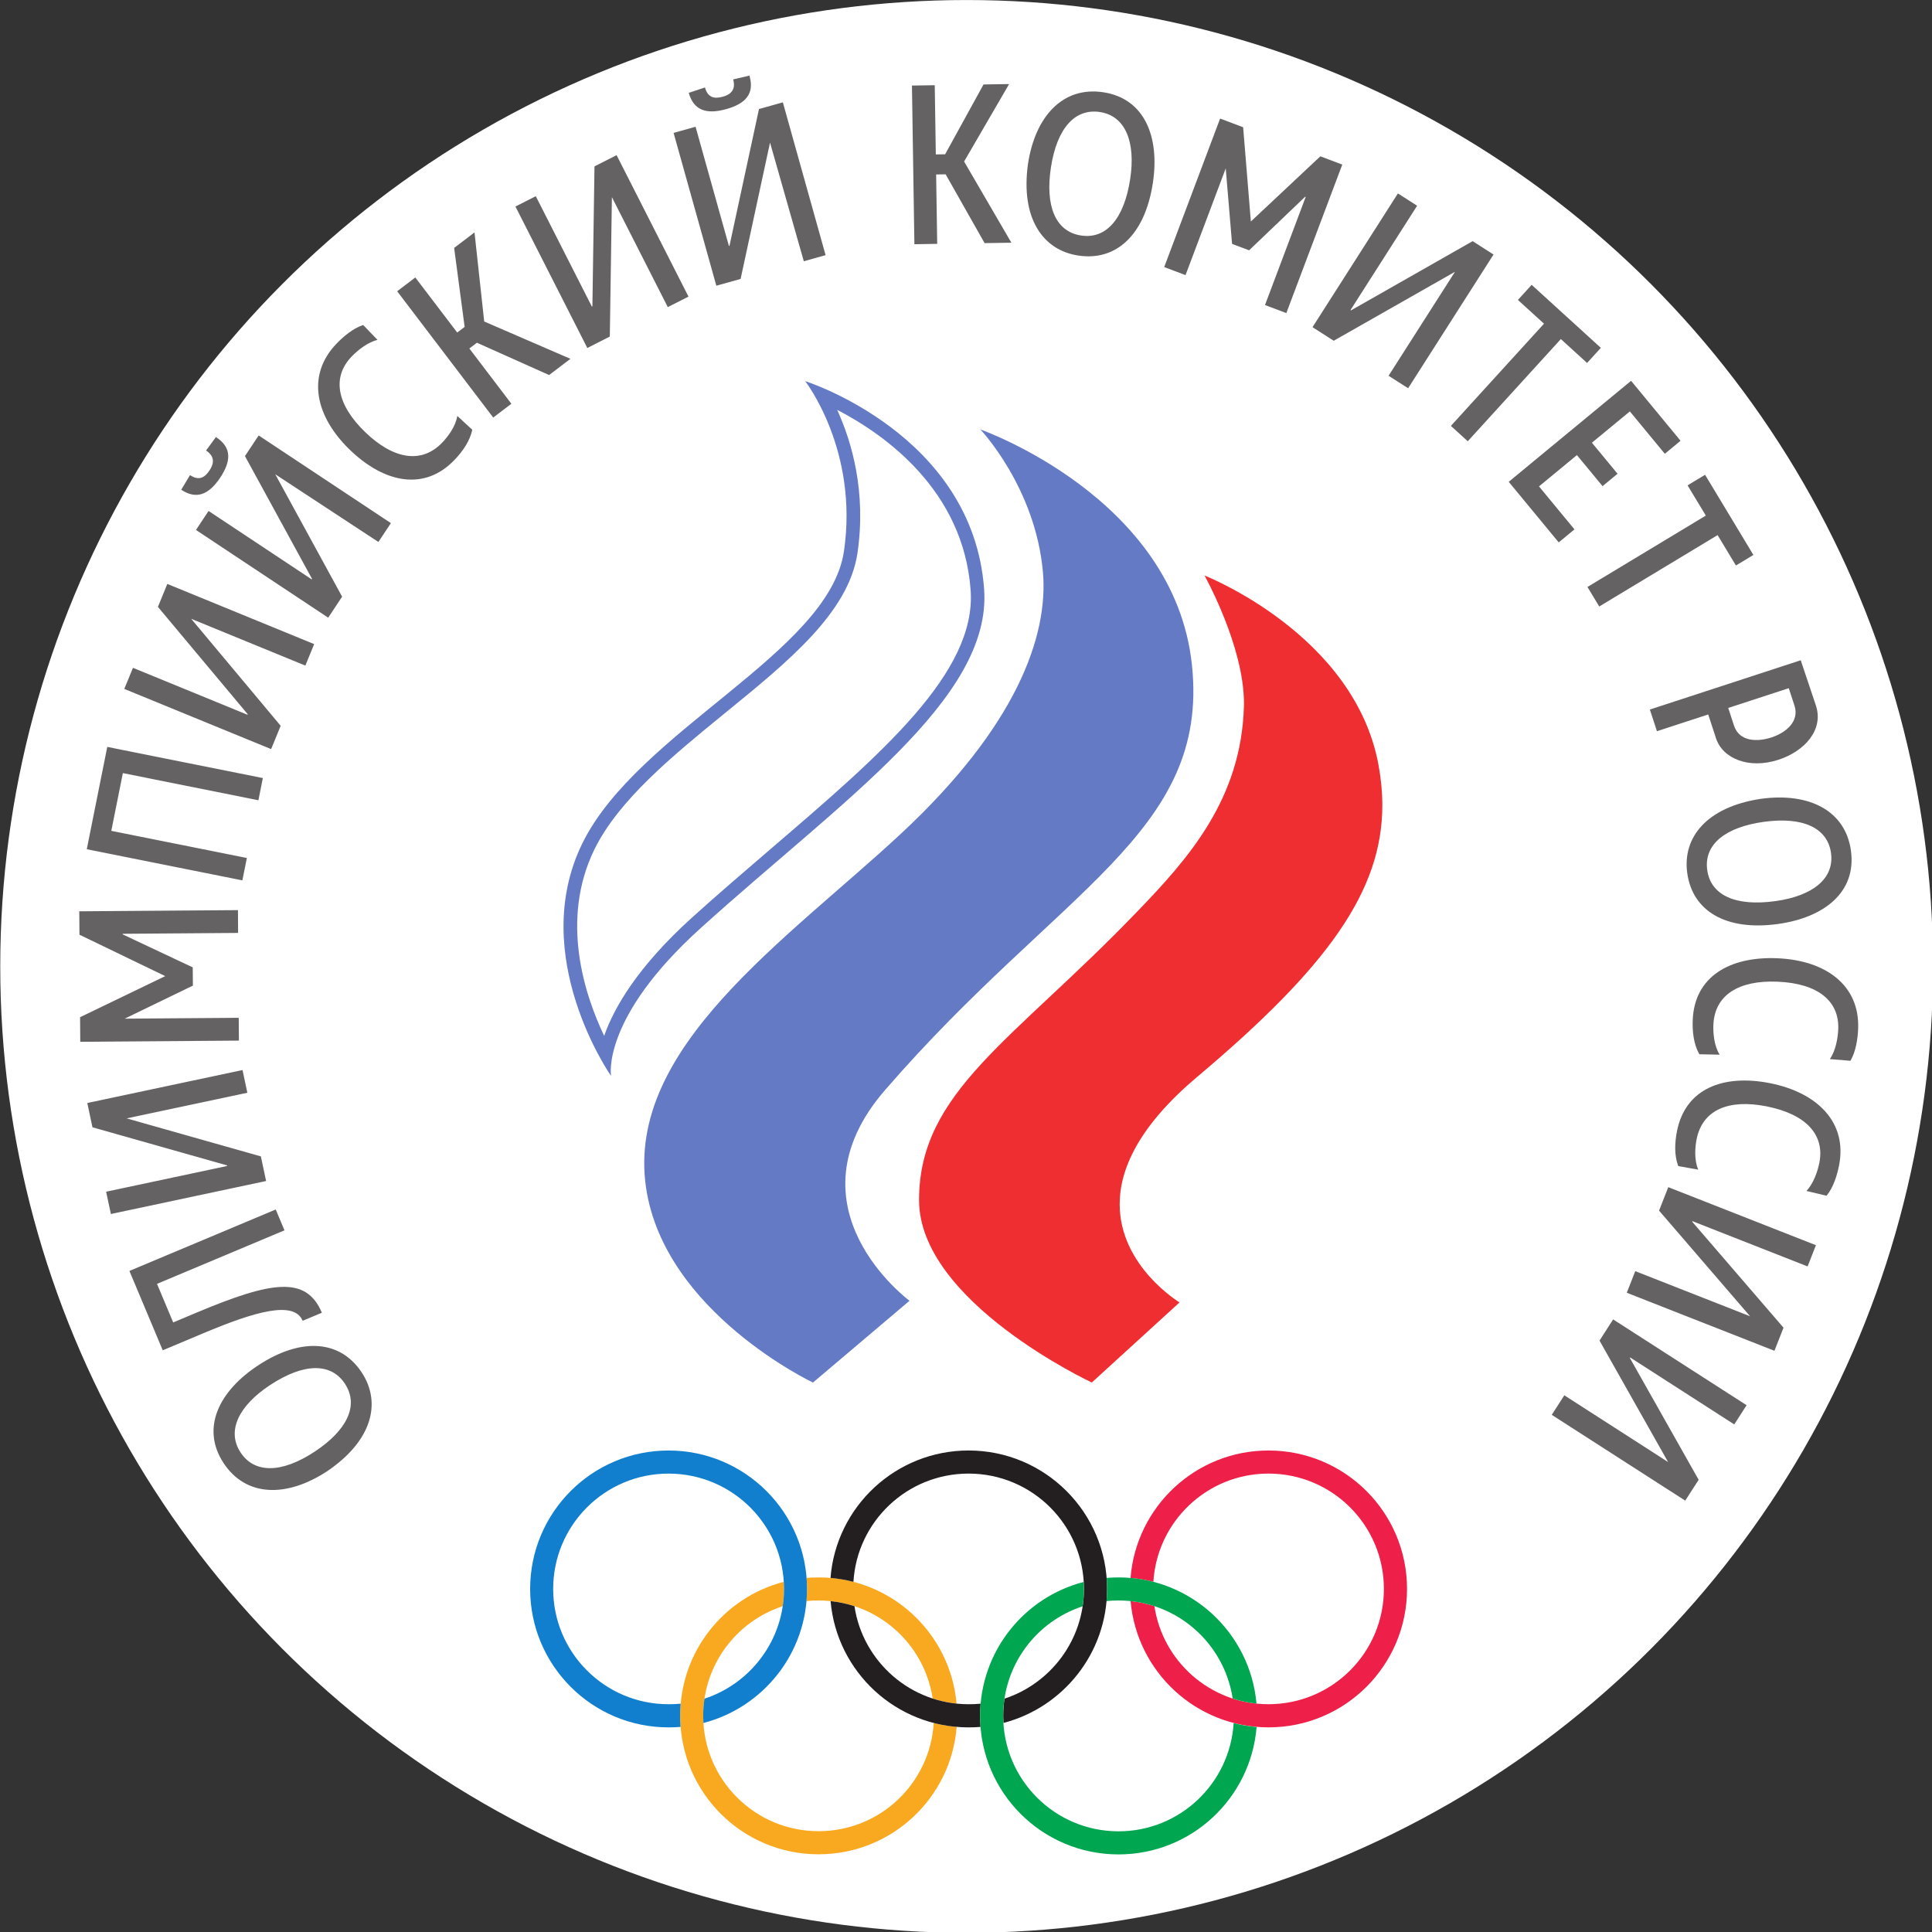 <?xml version="1.0" encoding="UTF-8"?>
<svg version="1.1" viewBox="0 0 200 200" xml:space="preserve" xmlns="http://www.w3.org/2000/svg"><rect x="0" y="0" width="200" height="200" fill="#333333" stroke="none"/><defs><clipPath id="clipPath18"><path d="m426.66 327.16c0.415-4.813-2.023-11.528-10.559-19.483-8.534-7.944-20.6-15.995-19.057-26.44 1.369-9.31 12.456-14.547 12.456-14.547l7.204 6.102s-9.442 6.953-1.815 15.734c13 15.01 24.193 19.151 22.892 31.681-1.306 12.537-15.789 17.599-15.789 17.599s4.109-4.318 4.668-10.646"/></clipPath><linearGradient id="linearGradient34" x2="1" gradientTransform="matrix(-46.884 -46.884 -46.884 46.884 773.89 112.75)" gradientUnits="userSpaceOnUse"><stop style="stop-color:#647ac5" offset="0"/><stop style="stop-color:#647ac5" offset=".092"/><stop style="stop-color:#2252ab" offset=".356"/><stop style="stop-color:#647ac5" offset=".963"/><stop style="stop-color:#647ac5" offset="1"/></linearGradient><clipPath id="clipPath44"><path d="m411.81 328.71c-1.117-7.549-15.417-13.396-19.527-21.804-4.105-8.409 2.15-17.338 2.15-17.338s-0.773 4.314 6.734 11.072c10.452 9.443 21.698 17.067 21.105 25.242-0.837 11.587-13.352 15.53-13.352 15.53s4.007-5.149 2.89-12.702m-18.619-22.242c1.823 3.714 5.854 7.001 9.754 10.184 4.735 3.853 9.206 7.494 9.873 11.91 0.678 4.604-0.431 8.344-1.511 10.709 3.548-1.84 9.418-5.987 9.958-13.459 0.438-6.13-6.626-12.194-14.818-19.218-1.952-1.679-3.977-3.406-5.958-5.196-4.08-3.687-5.834-6.735-6.569-8.839-1.468 3.075-3.295 8.661-0.729 13.909"/></clipPath><linearGradient id="linearGradient56" x2="1" gradientTransform="matrix(-33.45 -33.45 -33.45 33.45 752.77 118.42)" gradientUnits="userSpaceOnUse"><stop style="stop-color:#647ac5" offset="0"/><stop style="stop-color:#2252ab" offset=".258"/><stop style="stop-color:#647ac5" offset="1"/></linearGradient><clipPath id="clipPath66"><path d="m441.66 317.39c0-0.089 0-0.178-4e-3 -0.264-0.203-6.9-4.133-11.331-7.984-15.317-9.241-9.616-16.256-13.41-16.256-21.504 0-7.601 12.891-13.612 12.891-13.612l6.546 5.976s-4.472 2.696-4.466 7.331c0 2.599 1.403 5.805 5.768 9.486 9.736 8.196 13.83 13.873 13.83 20.285 0 0.976-0.096 1.965-0.282 2.982-1.781 9.777-12.987 14.156-12.987 14.156s2.94-5.251 2.944-9.519"/></clipPath><linearGradient id="linearGradient82" x2="1" gradientTransform="matrix(-46.899 -46.899 -46.899 46.899 785.98 101.81)" gradientUnits="userSpaceOnUse"><stop style="stop-color:#ef2e31" offset="0"/><stop style="stop-color:#ef2e31" offset=".092"/><stop style="stop-color:#9f1d1e" offset=".35"/><stop style="stop-color:#ef2e31" offset=".669"/><stop style="stop-color:#ef2e31" offset="1"/></linearGradient><clipPath id="clipPath92"><path d="M 0,595.28 H 841.89 V 0 H 0 Z"/></clipPath></defs><g transform="matrix(1.083 0 0 1.083 -62.385 -8.257)"><circle cx="150" cy="100" r="92.373" style="color:#000000;fill:#fff"/><g transform="matrix(1.333,0,0,-1.333,0,200)"><g transform="matrix(.961 0 0 .961 -292.02 -211.11)"><g clip-path="url(#clipPath18)"><path d="m426.66 327.16c0.415-4.813-2.023-11.528-10.559-19.483-8.534-7.944-20.6-15.995-19.057-26.44 1.369-9.31 12.456-14.547 12.456-14.547l7.204 6.102s-9.442 6.953-1.815 15.734c13 15.01 24.193 19.151 22.892 31.681-1.306 12.537-15.789 17.599-15.789 17.599s4.109-4.318 4.668-10.646" style="fill:url(#linearGradient34)"/></g><g clip-path="url(#clipPath44)"><path d="m411.81 328.71c-1.117-7.549-15.417-13.396-19.527-21.804-4.105-8.409 2.15-17.338 2.15-17.338s-0.773 4.314 6.734 11.072c10.452 9.443 21.698 17.067 21.105 25.242-0.837 11.587-13.352 15.53-13.352 15.53s4.007-5.149 2.89-12.702m-18.619-22.242c1.823 3.714 5.854 7.001 9.754 10.184 4.735 3.853 9.206 7.494 9.873 11.91 0.678 4.604-0.431 8.344-1.511 10.709 3.548-1.84 9.418-5.987 9.958-13.459 0.438-6.13-6.626-12.194-14.818-19.218-1.952-1.679-3.977-3.406-5.958-5.196-4.08-3.687-5.834-6.735-6.569-8.839-1.468 3.075-3.295 8.661-0.729 13.909" style="fill:url(#linearGradient56)"/></g><g clip-path="url(#clipPath66)"><path d="m441.66 317.39c0-0.089 0-0.178-4e-3 -0.264-0.203-6.9-4.133-11.331-7.984-15.317-9.241-9.616-16.256-13.41-16.256-21.504 0-7.601 12.891-13.612 12.891-13.612l6.546 5.976s-4.472 2.696-4.466 7.331c0 2.599 1.403 5.805 5.768 9.486 9.736 8.196 13.83 13.873 13.83 20.285 0 0.976-0.096 1.965-0.282 2.982-1.781 9.777-12.987 14.156-12.987 14.156s2.94-5.251 2.944-9.519" style="fill:url(#linearGradient82)"/></g><g clip-path="url(#clipPath92)"><g transform="translate(409.02,250.38)"><path d="m0 0c0.295 0.037 0.597 0.048 0.897 0.048 4.316 0 7.892-3.169 8.514-7.315 0.57-0.186 1.167-0.315 1.783-0.379-0.465 5.277-4.898 9.415-10.297 9.415-0.295 0-0.598-0.014-0.89-0.035h-1e-3c0.022-0.273 0.033-0.548 0.033-0.826 0-0.306-0.014-0.609-0.039-0.908z" style="fill:#f9a91f"/></g><g transform="translate(418.51,241.29)"><path d="m0 0v-1e-3c-0.27-4.508-4.008-8.076-8.593-8.076-4.751 0-8.607 3.856-8.607 8.608 0 3.816 2.486 7.057 5.933 8.18l2e-3 1e-3c0.063 0.42 0.096 0.85 0.096 1.287 0 0.179-6e-3 0.355-0.017 0.532v-1e-3c-4.448-1.15-7.732-5.189-7.732-9.999 0-5.708 4.62-10.332 10.325-10.332 5.431 0 9.885 4.183 10.304 9.505v4e-3c-0.586 0.05-1.157 0.148-1.711 0.292" style="fill:#f9a91f"/></g><g transform="translate(399.59,241.82)"><path d="m0 0c0 0.306 0.013 0.608 0.039 0.907h-3e-3c-0.292-0.031-0.599-0.04-0.904-0.04-4.752 0-8.607 3.849-8.607 8.601 0 4.758 3.855 8.608 8.607 8.608 4.761 0 8.618-3.85 8.618-8.608 0-3.816-2.491-7.056-5.933-8.187-2e-3 0-3e-3 -1e-3 -4e-3 -1e-3 -0.063-0.418-0.095-0.845-0.095-1.28 0-0.18 6e-3 -0.357 0.016-0.533 2e-3 0 2e-3 0 3e-3 1e-3 4.454 1.155 7.73 5.192 7.73 10 0 5.71-4.627 10.331-10.335 10.331-5.701 0-10.326-4.621-10.326-10.331 0-5.705 4.625-10.329 10.326-10.329 0.305 0 0.604 0.012 0.895 0.034h5e-3c-0.021 0.273-0.032 0.549-0.032 0.827" style="fill:#117fcd"/></g><g transform="translate(412.52,251.82)"><path d="m0 0c0.269 4.507 4.012 8.077 8.591 8.077 4.757 0 8.61-3.848 8.61-8.608 0-3.815-2.49-7.055-5.928-8.186-0.062-0.418-0.095-0.846-0.095-1.282 0-0.179 6e-3 -0.355 0.016-0.531 4.445 1.158 7.732 5.198 7.732 9.999 0 5.71-4.633 10.331-10.335 10.331-5.427 0-9.883-4.188-10.302-9.505 0-2e-3 -1e-3 -3e-3 -1e-3 -4e-3 0.586-0.05 1.158-0.149 1.712-0.293z" style="fill:#231f20"/></g><g transform="translate(421.97,241.82)"><path d="m0 0c0 0.306 0.013 0.607 0.039 0.907-0.297-0.031-0.597-0.04-0.902-0.04-4.315 0-7.894 3.177-8.509 7.313v1e-3c-0.57 0.187-1.167 0.315-1.783 0.38v-1e-3c0.459-5.285 4.894-9.421 10.292-9.421 0.299 0 0.594 0.012 0.896 0.034-0.022 0.272-0.033 0.549-0.033 0.827" style="fill:#231f20"/></g><g transform="translate(443.49,261.62)"><path d="m0 0c-5.425 0-9.872-4.188-10.294-9.505v-4e-3c0.583-0.05 1.152-0.148 1.705-0.291 0.274 4.507 4.014 8.077 8.589 8.077 4.753 0 8.611-3.85 8.611-8.608 0-4.752-3.858-8.601-8.611-8.601-4.319 0-7.891 3.177-8.511 7.313v3e-3c-0.569 0.186-1.164 0.315-1.779 0.379v-2e-3c0.464-5.284 4.891-9.421 10.29-9.421 5.71 0 10.338 4.624 10.338 10.329 0 5.71-4.628 10.331-10.338 10.331" style="fill:#ee2049"/></g><g transform="translate(431.41,250.38)"><path d="m0 0c0.289 0.037 0.593 0.048 0.896 0.048 4.311 0 7.885-3.17 8.512-7.318 0.569-0.185 1.162-0.312 1.776-0.376-0.463 5.274-4.893 9.415-10.288 9.415-0.301 0-0.595-0.014-0.89-0.035 0.021-0.273 0.031-0.548 0.031-0.826 0-0.306-0.013-0.609-0.039-0.908z" style="fill:#00a650"/></g><g transform="translate(440.89,241.28)"><path d="m0 0c-0.276-4.508-4.019-8.076-8.589-8.076-4.758 0-8.607 3.856-8.607 8.608 0 3.816 2.482 7.057 5.926 8.18 0.064 0.42 0.097 0.85 0.097 1.288 0 0.179-6e-3 0.355-0.016 0.532l-1e-3 -1e-3c-4.449-1.15-7.73-5.189-7.73-9.999 0-5.708 4.622-10.332 10.331-10.332 5.424 0 9.871 4.183 10.301 9.505v3e-3c-0.586 0.05-1.158 0.148-1.712 0.292" style="fill:#00a650"/></g><g transform="translate(468.19,269.82)"><path d="m0 0 5.117-9.061-7.742 4.979-0.938-1.457 9.959-6.402 1.002 1.554-5.134 9.092 0.023 0.037 7.768-4.996 0.92 1.434-9.959 6.402zm4.443 9.699 6.791-7.883-8.566 3.366-0.633-1.612 11.018-4.33 0.677 1.723-6.814 7.908 0.016 0.041 8.595-3.377 0.621 1.584-11.017 4.33zm8.282 9.508c-3.469 0.689-6.311-0.391-6.942-3.568-0.185-0.93-0.193-1.805 0.067-2.549l0.031-0.069 1.486-0.265c-0.32 0.744-0.234 1.707-0.121 2.273 0.44 2.207 2.41 3.008 5.227 2.448 2.974-0.592 4.341-2.147 3.931-4.207-0.133-0.668-0.445-1.557-0.963-2.104l1.5-0.359c0.52 0.636 0.791 1.548 0.932 2.259 0.635 3.196-1.592 5.434-5.148 6.141m0.543 9.322c-3.536 0.149-6.176-1.355-6.313-4.593-0.039-0.946 0.088-1.811 0.459-2.508l0.041-0.061 1.51-0.033c-0.43 0.684-0.494 1.65-0.469 2.227 0.094 2.246 1.918 3.341 4.787 3.22 3.03-0.127 4.619-1.453 4.53-3.552-0.028-0.682-0.2-1.608-0.625-2.225l1.535-0.125c0.414 0.709 0.543 1.65 0.574 2.375 0.137 3.254-2.406 5.123-6.029 5.275m4.005 7.854c0.266-1.922-1.394-3.211-4.15-3.59-3.006-0.416-4.828 0.453-5.086 2.316-0.266 1.934 1.381 3.207 4.225 3.6 2.933 0.404 4.756-0.465 5.011-2.326m-5.248 4.041c-4.037-0.615-5.845-2.883-5.48-5.535 0.394-2.86 2.912-4.336 6.769-3.803 3.385 0.467 5.877 2.334 5.446 5.471-0.41 2.976-3.098 4.369-6.735 3.867m2.096 8.258 0.428-1.307c0.375-1.154-0.608-2.006-1.719-2.369-1.057-0.344-2.398-0.332-2.799 0.892l-0.427 1.309zm-9.836-3.211 3.826 1.25 0.58-1.774c0.5-1.533 2.473-2.322 4.666-1.605 1.901 0.619 3.393 2.197 2.791 4.041l-1.134 3.383-11.258-3.678zm-5.185 10.763 0.879-1.457 8.832 5.327 1.367-2.268 1.304 0.787-3.605 5.981-1.307-0.788 1.362-2.255zm-0.969 4.297-2.647 3.207 2.83 2.336 1.913-2.316 1.119 0.924-1.914 2.316 2.832 2.336 2.609-3.162 1.174 0.971-3.692 4.474-9.13-7.537 3.73-4.519zm0.941 12.418 1.028 1.127-5.164 4.703-1.026-1.127 1.947-1.773-6.947-7.625 1.258-1.147 6.947 7.625zm-8.539 9.088-9.076-5.164-0.037 0.025 4.971 7.784-1.434 0.916-6.373-9.979 1.584-1.012 9.047 5.145-4.955-7.758 1.459-0.931 6.373 9.978zm-11.363 6.332-5.186-4.865-0.576 7.035-1.719 0.647-4.171-11.082 1.591-0.6 3 7.965 0.473-5.635 1.273-0.479 4.178 3.995 0.041-0.016-3.035-8.063 1.592-0.599 4.174 11.08zm-14.19-1.693c-0.457-3-1.808-4.5-3.666-4.217-1.931 0.293-2.683 2.234-2.25 5.072 0.444 2.926 1.795 4.426 3.655 4.143 1.916-0.291 2.679-2.248 2.261-4.998m-2.007 6.472c-2.971 0.452-5.069-1.728-5.621-5.355-0.557-4.047 1.103-6.426 3.75-6.828 2.851-0.436 4.982 1.56 5.568 5.408 0.516 3.379-0.566 6.299-3.697 6.775m-7.028 0.612-1.908-0.03-2.866-5.21-0.695-0.01-0.08 5.164-1.701-0.026 0.183-11.839 1.702 0.027-0.08 5.178 0.71 0.011 2.907-5.134 1.998 0.031-3.528 6.057zm-18.664-1.864-2.201-10.205-0.043-0.011-2.488 8.894-1.639-0.459 3.189-11.402 1.811 0.506 2.195 10.174 2.521-8.854 1.625 0.455-3.189 11.402zm-2.442-5e-3c1.44 0.402 2.109 1.142 1.742 2.453l0.016 0.051-1.242-0.286c0.24-0.855-0.29-1.158-0.775-1.293-0.641-0.179-1.119-0.066-1.33 0.69l-1.209-0.401c0.363-1.296 1.302-1.634 2.798-1.214m-9.832-4.274-0.156-10.437-0.041-0.022-4.183 8.235-1.517-0.772 5.363-10.555 1.677 0.852 0.156 10.404 4.171-8.205 1.544 0.783-5.364 10.555zm-8.953-4.928-1.519-1.156 0.783-5.894-0.553-0.42-3.128 4.109-1.354-1.029 7.169-9.424 1.354 1.031-3.137 4.123 0.566 0.43 5.386-2.41 1.59 1.209-6.433 2.785zm-2.401-15.675c-1.555-1.625-3.647-1.243-5.722 0.742-2.191 2.098-2.508 4.142-1.055 5.662 0.471 0.492 1.211 1.072 1.94 1.256l-1.07 1.107c-0.78-0.258-1.499-0.881-2-1.404-2.252-2.354-1.577-5.438 1.043-7.943 2.555-2.446 5.531-3.061 7.772-0.719 0.655 0.683 1.131 1.416 1.314 2.185l7e-3 0.073-1.111 1.023c-0.129-0.799-0.719-1.566-1.118-1.982m-16.57-2.616c0.827 1.247 0.848 2.245-0.287 2.997l-0.019 0.048-0.754-1.027c0.74-0.49 0.537-1.066 0.258-1.484-0.367-0.557-0.803-0.784-1.455-0.35l-0.655-1.092c1.122-0.744 2.053-0.386 2.912 0.908m1.843 1.602 5.005-9.162-0.025-0.037-7.696 5.105-0.94-1.418 9.866-6.545 1.039 1.567-4.988 9.133 7.695-5.051 0.933 1.406-9.866 6.543zm2.665-20.125-6.677 7.984 8.518-3.492 0.657 1.604-10.957 4.49-0.701-1.713 6.699-8.008-0.017-0.041-8.545 3.502-0.646-1.574 10.956-4.49zm-2.523-9.863-10.116 2.025 0.863 4.309 10.115-2.026 0.331 1.655-11.609 2.326-1.529-7.635 11.61-2.324zm-0.607-11.926-8.508-0.063 5.087 2.465-0.01 1.362-5.228 2.461v0.044l8.612 0.065-0.012 1.701-11.839-0.088 0.014-1.746 6.401-3.09-6.355-3.066 0.013-1.834 11.838 0.088zm1.652-10.34-10.015 2.836 9.006 1.912-0.36 1.695-11.582-2.46 0.384-1.811 10.046-2.844 0.01-0.043-9.035-1.92 0.354-1.664 11.582 2.461zm3.118-12.267 1.433 0.601c-1.169 2.783-3.764 2.352-9.36 4e-3l-1.732-0.729-1.209 2.879 9.511 3.995-0.653 1.554-10.917-4.584 2.487-5.922 3.042 1.278c3.862 1.623 6.756 2.453 7.398 0.924m0.895-9.766c-2.47-1.629-4.49-1.631-5.525-0.063-1.068 1.62-0.127 3.498 2.195 5.03 2.534 1.67 4.554 1.674 5.588 0.103 1.076-1.631 0.139-3.488-2.258-5.07m-4.237 6.426c-2.854-1.883-4.296-4.643-2.553-7.285 1.655-2.508 4.679-2.606 7.744-0.586 3.377 2.298 4.031 5.123 2.556 7.359-1.589 2.41-4.498 2.654-7.747 0.512" style="fill:#656263"/></g></g></g></g></g></svg>
